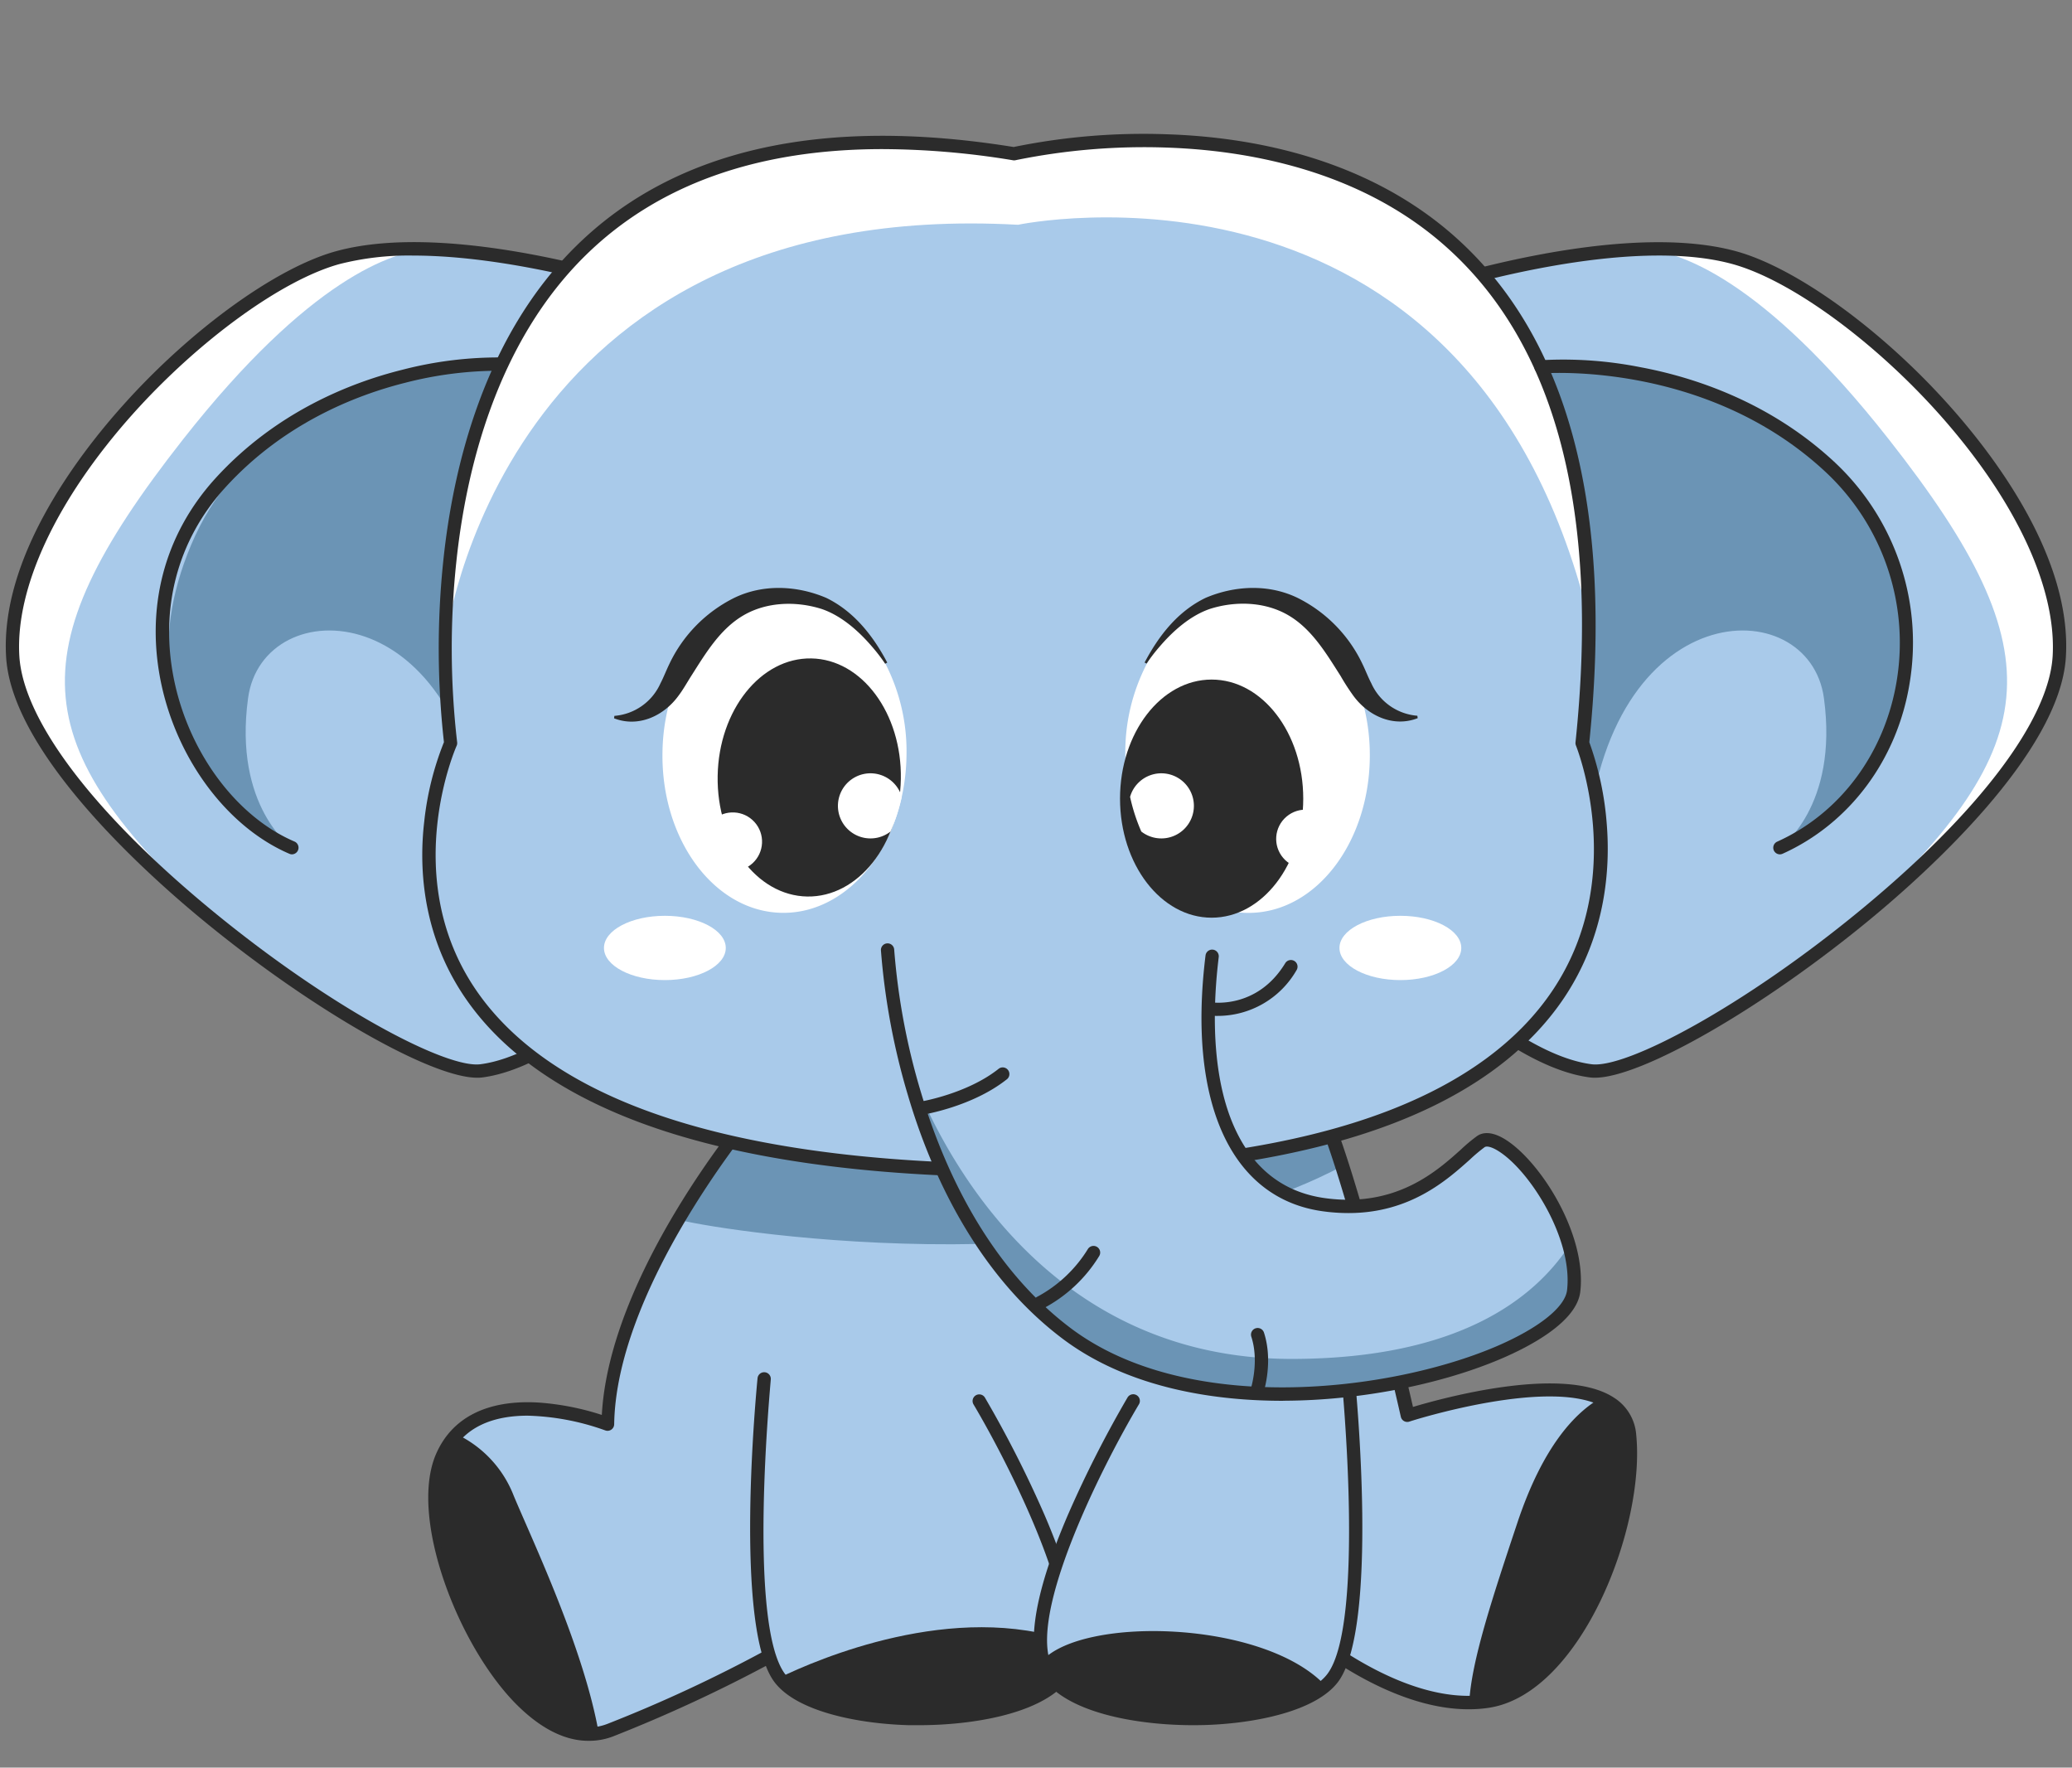 <?xml version="1.0" encoding="UTF-8"?>
<!DOCTYPE svg PUBLIC '-//W3C//DTD SVG 1.0//EN'
          'http://www.w3.org/TR/2001/REC-SVG-20010904/DTD/svg10.dtd'>
<svg height="428.9" preserveAspectRatio="xMidYMid meet" version="1.0" viewBox="-1.4 -32.5 502.8 428.9" width="502.8" xmlns="http://www.w3.org/2000/svg" xmlns:xlink="http://www.w3.org/1999/xlink" zoomAndPan="magnify"
><rect x="-1.4" y="-32.5" width="502.8" height="428.9" fill="#808080" stroke="none"/><g data-name="Layer 2"
  ><g data-name="Layer 1"
    ><g id="change1_1"
      ><path d="M181.08,237.8s-34.4,40.85-34.94,75.26c0,0-31.72-12.37-40.32,8.06s17.74,75.26,40.86,66.13A346,346,0,0,0,185.92,369l128.49-6.45s23.65,21,45.15,17.74,36.56-43,34.41-64.51-53.76-4.84-53.76-4.84-12.36-55.37-21.5-75.8S181.08,237.8,181.08,237.8Z" fill="#a9caea"
      /></g
      ><g id="change2_1"
      ><path d="M324.35,250.43c-3.56-13-2.16-7.53-5.64-15.32-6.93-15.49-82.48-6-118.6-.43l-20.37,5s-3.59,4.55-7.48,9.81c-2.74,3.92-5.86,8.65-9,13.92C168.56,265.24,265.18,281.82,324.35,250.43Z" fill="#6b94b5"
      /></g
      ><g id="change3_1"
      ><path d="M141.33,389.89c-5.76,0-11.8-3.1-17.75-9.18-14-14.35-25.67-44.95-19.25-60.21,3.81-9,12.44-13.43,25-12.68a64.13,64.13,0,0,1,15.31,3c1.86-34.05,33.85-72.4,35.24-74.05a1.57,1.57,0,0,1,1-.55c.32-.06,32.56-5.83,65.51-9,19.39-1.89,35.25-2.52,47.12-1.89,15.62.82,24.36,3.82,26.75,9.15,8.31,18.57,19,64.77,21.22,74.4,7.41-2.22,36.61-10.2,48.75-2.26a11.65,11.65,0,0,1,5.42,9c2.26,22.6-13.52,62.92-35.77,66.26a32.36,32.36,0,0,1-4.91.36c-18.95,0-37.68-15.18-41.05-18l-127.46,6.4a356.05,356.05,0,0,1-39.11,18.19A16.16,16.16,0,0,1,141.33,389.89ZM126.66,311c-7.79,0-15.81,2.33-19.35,10.75-5.4,12.81,4.15,42,18.58,56.7,4.91,5,12.41,10.37,20.19,7.3a345,345,0,0,0,39-18.19,1.58,1.58,0,0,1,.71-.2l128.48-6.45a1.63,1.63,0,0,1,1.16.4c.23.2,23.35,20.43,43.84,17.35,20-3,35.19-41.33,33-62.75a8.44,8.44,0,0,0-4-6.62c-12.37-8.1-47.32,3-47.67,3.15a1.6,1.6,0,0,1-2.07-1.18c-.13-.55-12.44-55.45-21.41-75.49-2-4.38-13.72-10.89-70.59-5.38-30.39,3-60.19,8.1-64.69,8.89-3.69,4.51-33.71,42.27-34.2,73.8a1.61,1.61,0,0,1-2.2,1.48A60.16,60.16,0,0,0,126.66,311Z" fill="#2b2b2b"
      /></g
      ><g id="change1_2"
      ><path d="M184,302s-5.91,59.67,3.76,72.57,57,13.44,68.28,0c11.82-14.08-19.89-67.2-19.89-67.2" fill="#a9caea"
      /></g
      ><g id="change3_2"
      ><path d="M256.08,374.61c1.78-2.12,2.57-5.13,2.63-8.71-28.57-10.22-62,4.32-70.94,8.66l0,.05C197.48,387.51,244.79,388.05,256.08,374.61Z" fill="#2b2b2b"
      /></g
      ><g id="change3_3"
      ><path d="M221.63,386.1c-.86,0-1.69,0-2.51,0-12.22-.34-27.19-3.27-32.61-10.49-9.94-13.25-4.32-71.24-4.08-73.7a1.61,1.61,0,1,1,3.21.32c0,.59-5.74,59.19,3.45,71.44,3.9,5.2,15.72,8.81,30.12,9.2,16.27.45,30.6-3.27,35.63-9.27,9.1-10.82-11.38-50.83-20-65.33a1.61,1.61,0,0,1,2.77-1.65,274,274,0,0,1,14.48,28.51c8.82,20.56,10.59,34.21,5.26,40.55C250.79,383.41,234.57,386.1,221.63,386.1Z" fill="#2b2b2b"
      /></g
      ><g id="change1_3"
      ><path d="M325.74,302s5.92,59.67-3.76,72.57-57,13.44-68.28,0c-11.82-14.08,19.9-67.2,19.9-67.2" fill="#a9caea"
      /></g
      ><g id="change1_4"
      ><path d="M322,374.61a12.44,12.44,0,0,1-1.77,1.88c-12.64,11-55.79,10.88-66.51-1.88a10.54,10.54,0,0,1-2.06-4.17c-4.8-18.21,21.95-63,21.95-63L325.74,302S331.65,361.71,322,374.61Z" fill="#a9caea"
      /></g
      ><g id="change3_4"
      ><path d="M320.21,376.49c-12.64,11-55.79,10.88-66.51-1.88a11,11,0,0,1-2.1-4.27C261.81,359.59,305.36,360.67,320.21,376.49Z" fill="#2b2b2b"
      /></g
      ><g id="change3_5"
      ><path d="M288.15,386.1c-12.94,0-29.16-2.69-35.68-10.45-5.33-6.34-3.56-20,5.26-40.55a274,274,0,0,1,14.48-28.51,1.61,1.61,0,0,1,2.77,1.65c-8.66,14.5-29.13,54.51-20,65.33,5,6,19.36,9.72,35.64,9.27,14.4-.39,26.22-4,30.11-9.2,9.19-12.25,3.51-70.85,3.45-71.44a1.61,1.61,0,1,1,3.21-.32c.24,2.46,5.86,60.45-4.08,73.7-5.42,7.22-20.39,10.15-32.61,10.49C289.84,386.09,289,386.1,288.15,386.1Z" fill="#2b2b2b"
      /></g
      ><g id="change3_6"
      ><path d="M143.89,388c-3.65-20.62-16-46.51-20.6-57.5a27.57,27.57,0,0,0-13.9-15,18.53,18.53,0,0,0-3.57,5.57C97.56,340.73,121.51,392,143.89,388Z" fill="#2b2b2b"
      /></g
      ><g id="change3_7"
      ><path d="M355.13,380.59a31.34,31.34,0,0,0,4.43-.33c21.51-3.23,36.56-43,34.41-64.51-.45-4.53-3.1-7.36-7-9-6,3.43-13.9,11.46-20.16,30.24S355.67,370.61,355.13,380.59Z" fill="#2b2b2b"
      /></g
      ><g id="change2_2"
      ><path d="M384.81,207h0c-.41.5-.78,1-1.14,1.48C384.05,208,384.44,207.46,384.81,207Z" fill="#6b94b5"
      /></g
      ><g id="change1_5"
      ><path d="M156.48,38.2s-47.72-16-76-8.16S-.71,88.38,1.69,126.88s95,102.86,113.69,100.45,41.1-25.87,41.1-25.87Z" fill="#a9caea"
      /></g
      ><g id="change4_1"
      ><path d="M102.34,27.94C94.57,27.7,87,28.23,80.49,30,52.22,37.86-.71,88.38,1.69,126.88c1.21,19.35,25.23,45.24,51.18,65.9h0C5.19,149.06,1.62,126.81,43,74.13,73.84,34.89,94,28.6,102.34,27.94Z" fill="#fff"
      /></g
      ><g id="change3_8"
      ><path d="M114.39,229c-11.28,0-40.55-16.76-66.78-38.41C33.8,179.2,1.54,150.19.09,127c-1.5-23.94,17.08-48.56,28.3-61.1C44.8,47.52,65.56,32.49,80.06,28.48,108.48,20.62,155,36,157,36.67a1.61,1.61,0,0,1,1.1,1.53V201.46a1.6,1.6,0,0,1-.45,1.11c-.93,1-23.06,23.91-42,26.36A9.22,9.22,0,0,1,114.39,229ZM98.82,29.51a68,68,0,0,0-17.9,2.08C67,35.45,46.82,50.09,30.79,68,12.28,88.74,2.26,110.15,3.3,126.78c1,15.45,17.87,37.81,46.36,61.33,28.88,23.83,57.19,38.7,65.51,37.62,16.45-2.12,36.46-21.68,39.69-24.93V39.38C149.15,37.57,122.26,29.51,98.82,29.51Z" fill="#2b2b2b"
      /></g
      ><g id="change2_3"
      ><path d="M134.17,56.84S65.93,50,45,99.67s24.43,73.52,24.43,73.52-14.23-9.94-10.63-36.3,53-25.46,57.56,36.3S152.27,103.07,134.17,56.84Z" fill="#6b94b5"
      /></g
      ><g id="change1_6"
      ><path d="M343.52,38.2s47.72-16,76-8.16,81.2,58.34,78.8,96.84-95,102.86-113.69,100.45-41.1-25.87-41.1-25.87Z" fill="#a9caea"
      /></g
      ><g id="change4_2"
      ><path d="M397.66,27.94c7.77-.24,15.32.29,21.85,2.1,28.27,7.82,81.2,58.34,78.8,96.84-1.21,19.35-25.23,45.24-51.18,65.9h0c47.67-43.71,51.24-66,9.85-118.64C426.16,34.89,406,28.6,397.66,27.94Z" fill="#fff"
      /></g
      ><g id="change3_9"
      ><path d="M385.61,229a9.12,9.12,0,0,1-1.2-.07c-19-2.45-41.12-25.38-42.05-26.36a1.6,1.6,0,0,1-.45-1.11V38.2a1.61,1.61,0,0,1,1.1-1.53c2-.66,48.51-16,76.93-8.19,14.5,4,35.26,19,51.67,37.4,11.22,12.54,29.8,37.16,28.3,61.1-1.45,23.21-33.71,52.22-47.52,63.61C426.16,212.24,396.89,229,385.61,229Zm-40.47-28.2c3.23,3.25,23.24,22.81,39.69,24.93,8.32,1.07,36.63-13.79,65.51-37.62,28.49-23.52,45.39-45.88,46.36-61.33,1-16.63-9-38-27.49-58.75-16-17.94-36.18-32.58-50.13-36.44-25.12-6.95-66.66,5.49-73.94,7.79Z" fill="#2b2b2b"
      /></g
      ><g id="change2_4"
      ><path d="M365.83,56.84S434.07,50,455,99.67s-24.43,73.52-24.43,73.52,14.23-9.94,10.63-36.3-53-25.46-57.56,36.3S347.73,103.07,365.83,56.84Z" fill="#6b94b5"
      /></g
      ><g id="change1_7"
      ><path d="M107.93,147.81S83.68-21.37,244.63,4.81c0,0,156.83-37.31,137.92,143,0,0,42.76,103.72-134.84,103.73C60.87,251.55,107.93,147.81,107.93,147.81Z" fill="#a9caea"
      /></g
      ><g id="change4_3"
      ><path d="M244.63,4.81C122.62-15,107,77.39,106.64,123.27c0,0,12.71-108.17,139-101.23,0,0,109.09-22.94,138.44,95.24C383-28.09,244.63,4.81,244.63,4.81Z" fill="#fff"
      /></g
      ><g id="change3_10"
      ><path d="M247.69,253.15c-38.94,0-70.71-4.55-94.43-13.52-19.71-7.46-34.08-18-42.71-31.42-9.65-15-10.25-30.78-9-41.4a72.28,72.28,0,0,1,4.78-19.23,204.88,204.88,0,0,1-.16-44c2.37-22.73,9.9-54.46,32.33-76.47C162.32,3.73,198-4.34,244.58,3.17A157,157,0,0,1,282,.09c19.63.66,47.58,5.45,69.27,24.5,27.8,24.42,38.88,65.8,33,123a75,75,0,0,1,4.23,19.83c.88,10.88-.2,27-10.33,42.17-8.71,13-22.68,23.28-41.53,30.51-22.59,8.66-52.48,13.06-88.86,13.06ZM212.79,3.68c-30.43,0-54.59,8.62-72.07,25.76C119,50.76,111.66,81.69,109.33,103.88a198.84,198.84,0,0,0,.2,43.7,1.64,1.64,0,0,1-.13.9c-.14.3-13.62,30.89,3.89,58,8.25,12.78,22.09,22.92,41.14,30.12,23.35,8.83,54.73,13.3,93.26,13.3h0c36,0,65.49-4.32,87.7-12.84,18.22-7,31.68-16.85,40-29.3,18.42-27.52,5.77-59,5.64-59.36a1.58,1.58,0,0,1-.11-.78c5.9-56.28-4.81-96.86-31.83-120.61C328.18,8.61,301,4,282,3.32a155.65,155.65,0,0,0-37,3.06,1.48,1.48,0,0,1-.63,0A197,197,0,0,0,212.79,3.68Z" fill="#2b2b2b"
      /></g
      ><g id="change1_8"
      ><path d="M214,198s3.06,62.4,43.31,92.93,121.18,7.24,123.19-10.21S363.54,240.81,358,244.51s-15.83,18.4-38.06,15.37-31.35-26.61-27.19-60.3" fill="#a9caea"
      /></g
      ><g id="change2_5"
      ><path d="M312.88,297.23c-74.07.54-95.42-76.12-95.49-76.36,4.62,20.94,15.34,51.44,39.9,70.07,40.25,30.52,121.18,7.24,123.19-10.21a29.06,29.06,0,0,0-1.08-11C370.73,282.89,352.25,297,312.88,297.23Z" fill="#6b94b5"
      /></g
      ><g id="change3_11"
      ><path d="M309.79,307.39c-15.47,0-37-2.68-53.48-15.17-21.14-16-32-40.78-37.32-58.73a167.81,167.81,0,0,1-6.62-35.4,1.61,1.61,0,1,1,3.22-.16,164.14,164.14,0,0,0,6.52,34.71c5.22,17.46,15.73,41.53,36.15,57,28.35,21.5,77.52,15.61,103.39,4.57,10.3-4.41,16.74-9.52,17.22-13.67,1.45-12.56-9.18-29.18-16.78-33.82-1.74-1.07-2.8-1.15-3.21-.88a38.9,38.9,0,0,0-3.57,3c-5.59,5-14.52,13-29.49,13a45.6,45.6,0,0,1-6.11-.42c-22.31-3-33-26.26-28.57-62.09a1.61,1.61,0,1,1,3.2.39c-2,16.57-.81,30.68,3.58,40.81,4.48,10.34,12,16.29,22.23,17.69,17.23,2.35,27.1-6.53,33-11.83a38.33,38.33,0,0,1,3.94-3.28c1.17-.78,3.28-1.27,6.68.8,8.49,5.19,19.92,23,18.31,37-.85,7.39-12.38,13.36-19.17,16.26-14.7,6.28-34.27,10.1-52.32,10.2Z" fill="#2b2b2b"
      /></g
      ><g id="change3_12"
      ><path d="M294,214a14.42,14.42,0,0,1-2.31-.15,1.61,1.61,0,0,1,.55-3.18c.48.08,11.41,1.76,18.24-9.46a1.61,1.61,0,1,1,2.75,1.68A22.08,22.08,0,0,1,294,214Z" fill="#2b2b2b"
      /></g
      ><g id="change3_13"
      ><path d="M222.19,238a1.61,1.61,0,0,1-.25-3.2c.11,0,11.27-1.88,18.9-7.89a1.62,1.62,0,1,1,2,2.54c-8.3,6.53-19.9,8.46-20.39,8.53A1.14,1.14,0,0,1,222.19,238Z" fill="#2b2b2b"
      /></g
      ><g id="change3_14"
      ><path d="M251.05,285.19a1.61,1.61,0,0,1-.68-3.08h0a32.38,32.38,0,0,0,12.22-11.54,1.61,1.61,0,0,1,2.74,1.71A35,35,0,0,1,251.72,285,1.59,1.59,0,0,1,251.05,285.19Z" fill="#2b2b2b"
      /></g
      ><g id="change3_15"
      ><path d="M303.68,306.34a1.73,1.73,0,0,1-.49-.08,1.6,1.6,0,0,1-1-2h0c0-.07,2-6.46.06-12.42a1.61,1.61,0,1,1,3.07-1c2.27,7,0,14.1-.06,14.4A1.62,1.62,0,0,1,303.68,306.34Z" fill="#2b2b2b"
      /></g
      ><g id="change4_4"
      ><path d="M218.57,151.05a49.51,49.51,0,0,1-1.15,9.81,44.87,44.87,0,0,1-2.72,8.4c0,.09-.07.17-.11.26s0,0,0,0a40.56,40.56,0,0,1-3.55,6.39h0c-5.57,8.15-13.73,13.24-22.73,13.08-16.36-.28-29.32-17.75-28.95-39a48.78,48.78,0,0,1,1.41-11c3.91-15.85,15.45-27.25,28.87-27,9.92.16,18.59,6.66,23.79,16.49A46.57,46.57,0,0,1,218.57,151.05Z" fill="#fff"
      /></g
      ><g id="change3_16"
      ><ellipse cx="194.98" cy="156.15" fill="#2b2b2b" rx="28.89" ry="22.23" transform="rotate(-89.01 194.976 156.15)"
      /></g
      ><g id="change3_17"
      ><path d="M213.9,128.26c-3.4-6.44-8.05-12.42-14.82-15.7-7.07-3-15.26-3.4-22.29,0A34.3,34.3,0,0,0,161,128.67c-.73,1.5-1.37,3.19-2.14,4.66a13.4,13.4,0,0,1-11.17,7.87l-.08.59c5.94,2.31,12.14-.59,15.71-5.58,1-1.31,2.1-3.25,3-4.67,3.51-5.51,7-11.41,12.69-14.73s12.86-3.49,19-1.54c4.72,1.61,8.89,5.27,12.18,9.11a43.17,43.17,0,0,1,3.21,4.17l.52-.29Z" fill="#2b2b2b"
      /></g
      ><g id="change4_5"
      ><path d="M217.42,160.86a44.87,44.87,0,0,1-2.72,8.4v0a7.9,7.9,0,1,1,2.31-9.53A7.44,7.44,0,0,1,217.42,160.86Z" fill="#fff"
      /></g
      ><g id="change4_6"
      ><circle cx="176.88" cy="171.07" fill="#fff" r="7.1" transform="rotate(-42.3 177.499 171.985)"
      /></g
      ><g id="change4_7"
      ><path d="M271.68,151.05a49.51,49.51,0,0,0,1.15,9.81,44.87,44.87,0,0,0,2.72,8.4c0,.09.07.17.11.26s0,0,0,0a40.56,40.56,0,0,0,3.55,6.39h0C284.8,184.1,293,189.19,302,189c16.36-.28,29.32-17.75,29-39a48.78,48.78,0,0,0-1.41-11c-3.91-15.85-15.45-27.25-28.87-27-9.92.16-18.59,6.66-23.79,16.49A46.57,46.57,0,0,0,271.68,151.05Z" fill="#fff"
      /></g
      ><g id="change3_18"
      ><ellipse cx="295.27" cy="156.15" fill="#2b2b2b" rx="22.23" ry="28.89" transform="translate(-2.65 5.13)"
      /></g
      ><g id="change3_19"
      ><path d="M276.35,128.26c3.4-6.44,8-12.42,14.82-15.7,7.07-3,15.26-3.4,22.29,0a34.34,34.34,0,0,1,15.77,16.08c.73,1.5,1.37,3.19,2.14,4.66a13.4,13.4,0,0,0,11.17,7.87l.08.59c-5.94,2.31-12.14-.59-15.71-5.58a54.94,54.94,0,0,1-3-4.67c-3.51-5.51-7-11.41-12.69-14.73s-12.86-3.49-19-1.54c-4.72,1.61-8.89,5.27-12.18,9.11a41.64,41.64,0,0,0-3.21,4.17l-.52-.29Z" fill="#2b2b2b"
      /></g
      ><g id="change4_8"
      ><path d="M272.83,160.86a44.87,44.87,0,0,0,2.72,8.4v0a7.9,7.9,0,1,0-2.31-9.53A7.44,7.44,0,0,0,272.83,160.86Z" fill="#fff"
      /></g
      ><g id="change4_9"
      ><circle cx="315.39" cy="171.07" fill="#fff" r="7.1" transform="rotate(-40.48 315.366 171.074)"
      /></g
      ><g id="change3_20"
      ><path d="M430.53,174.8a1.61,1.61,0,0,1-.67-3.08c15.28-6.88,26.12-21.46,29-39a56.68,56.68,0,0,0-17.42-50.85c-29.11-27-68.36-23.78-68.75-23.75a1.61,1.61,0,1,1-.29-3.21,95.91,95.91,0,0,1,24.18,1.67c12.76,2.37,31.27,8.28,47.06,22.92A59.9,59.9,0,0,1,462,133.25c-3,18.6-14.58,34.08-30.84,41.41A1.74,1.74,0,0,1,430.53,174.8Z" fill="#2b2b2b"
      /></g
      ><g id="change3_21"
      ><path d="M69.47,174.8a1.58,1.58,0,0,1-.63-.13c-14.77-6.33-26.93-22.33-31-40.76-4.09-18.65.5-36.48,12.9-50.2C65.41,67.54,83.55,60.38,96.19,57.23a93.22,93.22,0,0,1,24.22-3,1.62,1.62,0,0,1-.14,3.23,91.09,91.09,0,0,0-23.4,2.93c-12.18,3.06-29.64,10-43.69,25.5C41.49,98.8,37.17,115.62,41,133.22c3.82,17.45,15.23,32.56,29.08,38.48a1.62,1.62,0,0,1-.64,3.1Z" fill="#2b2b2b"
      /></g
      ><g id="change4_10"
      ><ellipse cx="338.42" cy="197.51" fill="#fff" rx="14.78" ry="7.8"
      /></g
      ><g id="change4_11"
      ><ellipse cx="159.94" cy="197.51" fill="#fff" rx="14.78" ry="7.8"
      /></g
    ></g
  ></g
></svg
>
